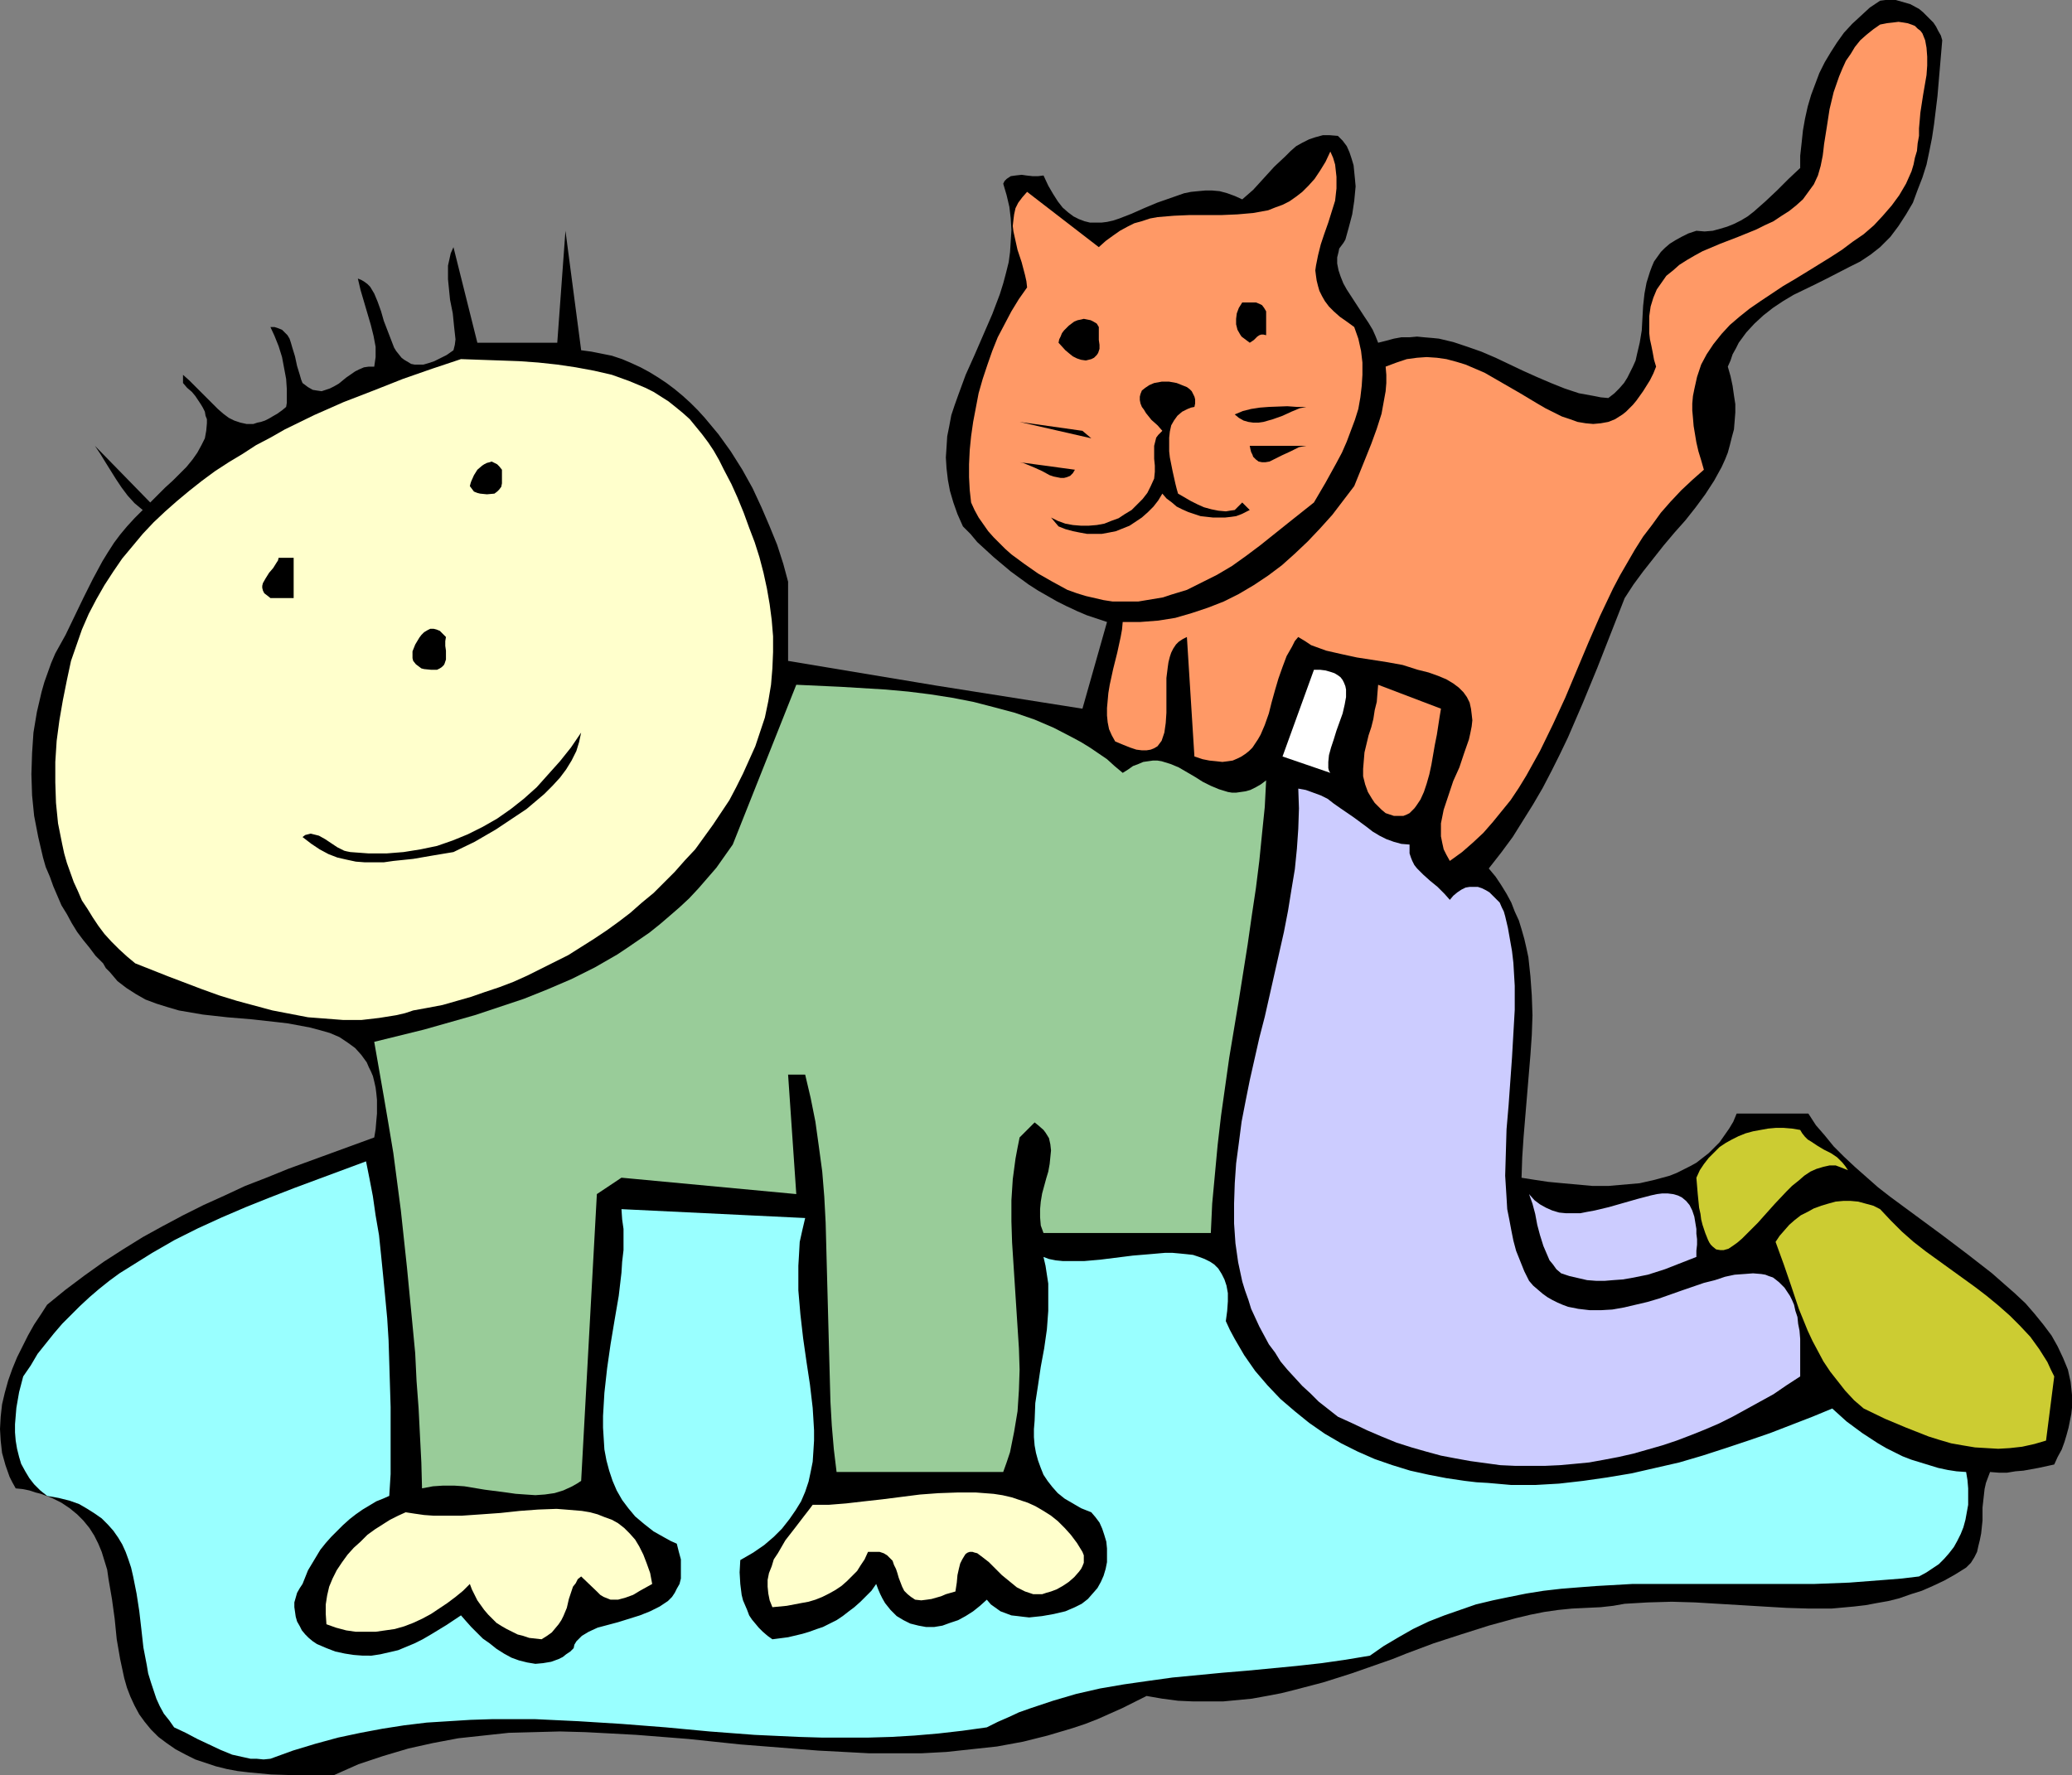 <?xml version="1.0" encoding="UTF-8" standalone="no"?>
<svg
   version="1.0"
   width="129.724mm"
   height="111.156mm"
   id="svg25"
   sodipodi:docname="Cat on Back 3.wmf"
   xmlns:inkscape="http://www.inkscape.org/namespaces/inkscape"
   xmlns:sodipodi="http://sodipodi.sourceforge.net/DTD/sodipodi-0.dtd"
   xmlns="http://www.w3.org/2000/svg"
   xmlns:svg="http://www.w3.org/2000/svg">
  <rect width="100%" height="100%" fill="#808080" stroke="none"/>
  <sodipodi:namedview
     id="namedview25"
     pagecolor="#ffffff"
     bordercolor="#000000"
     borderopacity="0.25"
     inkscape:showpageshadow="2"
     inkscape:pageopacity="0.0"
     inkscape:pagecheckerboard="0"
     inkscape:deskcolor="#d1d1d1"
     inkscape:document-units="mm" />
  <defs
     id="defs1">
    <pattern
       id="WMFhbasepattern"
       patternUnits="userSpaceOnUse"
       width="6"
       height="6"
       x="0"
       y="0" />
  </defs>
  <path
     style="fill:#000000;fill-opacity:1;fill-rule:evenodd;stroke:none"
     d="m 459.59,9.533 -1.131,13.25 -0.808,6.625 -0.485,3.232 -0.646,3.232 -0.646,3.07 -0.97,3.07 -1.131,2.908 -1.131,3.07 -1.616,2.747 -1.778,2.747 -1.939,2.585 -2.424,2.424 -2.262,1.777 -2.424,1.616 -2.586,1.293 -5.333,2.747 -2.586,1.293 -5.333,2.585 -2.424,1.454 -2.424,1.616 -2.262,1.777 -2.101,1.939 -1.939,2.101 -1.778,2.424 -0.646,1.293 -0.808,1.454 -0.485,1.454 -0.646,1.454 0.646,2.262 0.485,2.262 0.323,2.262 0.323,2.101 v 1.939 l -0.162,2.101 -0.162,1.939 -0.485,1.777 -0.485,1.939 -0.485,1.777 -0.646,1.616 -0.808,1.777 -1.778,3.232 -2.101,3.232 -2.262,3.07 -2.424,3.07 -2.586,2.909 -2.586,3.07 -2.424,3.07 -2.424,3.07 -2.262,3.07 -2.101,3.232 -3.232,8.241 -3.232,8.241 -3.394,8.241 -3.555,8.241 -1.939,4.04 -1.939,3.878 -2.101,4.04 -2.262,3.878 -2.424,3.878 -2.424,3.878 -2.747,3.716 -2.909,3.716 1.616,1.939 1.293,1.939 1.293,2.101 1.131,2.101 0.808,2.101 0.97,2.101 0.646,2.101 0.646,2.262 0.485,2.101 0.485,2.262 0.485,4.524 0.323,4.524 0.162,4.686 -0.162,4.686 -0.323,4.686 -0.808,9.695 -0.808,9.695 -0.323,4.847 -0.162,4.847 3.07,0.485 3.232,0.485 3.394,0.323 3.555,0.323 3.555,0.323 h 3.717 l 3.717,-0.323 3.717,-0.323 3.555,-0.808 1.778,-0.485 1.778,-0.485 1.616,-0.646 1.616,-0.808 1.616,-0.808 1.454,-0.808 1.454,-1.131 1.454,-1.131 1.293,-1.293 1.293,-1.293 1.131,-1.616 1.131,-1.616 0.97,-1.616 0.808,-1.939 h 16.968 l 1.778,2.747 2.101,2.424 2.101,2.585 2.424,2.424 2.586,2.424 2.747,2.424 2.747,2.424 2.909,2.262 6.141,4.524 3.07,2.262 3.07,2.262 5.979,4.524 2.909,2.262 2.909,2.262 2.747,2.424 2.586,2.262 2.586,2.424 2.101,2.424 2.101,2.585 1.939,2.585 1.454,2.585 1.293,2.747 1.131,2.747 0.646,2.908 0.162,1.454 0.162,1.616 v 1.454 1.616 l -0.162,1.454 -0.323,1.616 -0.323,1.616 -0.485,1.777 -0.485,1.616 -0.646,1.777 -0.97,1.777 -0.808,1.777 -3.717,0.808 -3.555,0.646 -1.939,0.162 -1.939,0.323 h -1.939 l -2.101,-0.162 -0.485,1.293 -0.485,1.293 -0.323,1.454 -0.162,1.454 -0.323,2.909 v 1.616 1.454 l -0.323,3.07 -0.323,1.616 -0.323,1.293 -0.323,1.454 -0.646,1.293 -0.808,1.293 -1.131,1.131 -2.586,1.616 -2.586,1.454 -2.747,1.293 -2.586,1.131 -2.586,0.808 -2.747,0.97 -2.586,0.646 -2.747,0.485 -2.586,0.485 -2.747,0.323 -5.333,0.485 h -5.333 l -5.333,-0.162 -5.494,-0.323 -5.333,-0.323 -10.827,-0.646 -5.494,-0.162 -5.656,0.162 -5.494,0.323 -2.747,0.485 -2.909,0.323 -3.394,0.162 -3.394,0.162 -3.232,0.323 -3.394,0.485 -3.232,0.646 -3.394,0.808 -6.464,1.777 -6.626,2.101 -6.464,2.101 -6.464,2.424 -3.232,1.293 -3.232,1.131 -6.464,2.262 -6.626,2.101 -6.787,1.777 -3.232,0.808 -3.394,0.646 -3.555,0.646 -3.394,0.323 -3.394,0.323 h -3.555 -3.555 l -3.555,-0.162 -3.717,-0.485 -3.717,-0.646 -2.909,1.454 -2.909,1.454 -2.909,1.293 -2.909,1.293 -2.909,1.131 -2.909,0.969 -5.979,1.777 -5.818,1.454 -6.141,1.131 -5.979,0.646 -5.979,0.646 -5.979,0.323 h -6.141 -6.141 l -5.979,-0.323 -6.141,-0.323 -6.141,-0.485 -12.282,-0.969 -12.282,-1.293 -12.282,-0.97 -5.979,-0.323 -6.141,-0.323 -5.979,-0.162 -6.141,0.162 -5.979,0.162 -5.979,0.646 -5.979,0.646 -5.979,1.131 -5.818,1.293 -5.979,1.777 -2.909,0.969 -2.909,0.97 -2.909,1.293 -2.909,1.293 h -4.686 -5.01 l -5.171,-0.162 -5.171,-0.485 -2.747,-0.323 -2.586,-0.485 -2.586,-0.646 -2.424,-0.808 -2.424,-0.808 -2.262,-1.131 -2.424,-1.293 -2.101,-1.454 -1.939,-1.454 -1.778,-1.777 -1.454,-1.777 -1.293,-1.777 -1.131,-2.101 -0.97,-2.101 -0.808,-2.101 -0.646,-2.262 -0.485,-2.262 -0.485,-2.262 -0.808,-4.686 -0.485,-4.847 -0.646,-4.686 -0.808,-4.686 -0.323,-2.262 -0.646,-2.101 -0.646,-2.101 -0.808,-1.939 -0.97,-1.939 -1.131,-1.777 -1.454,-1.777 -1.454,-1.454 -1.778,-1.454 -1.939,-1.293 -2.262,-1.131 L 9.696,353.543 8.403,353.22 6.949,352.736 5.333,352.412 3.717,352.251 2.909,350.797 2.262,349.504 1.293,346.757 0.485,343.849 0.162,340.94 0,338.193 l 0.162,-2.909 0.323,-2.908 0.646,-2.747 0.808,-2.908 0.97,-2.747 1.131,-2.747 1.293,-2.585 1.293,-2.585 1.454,-2.585 1.616,-2.424 1.454,-2.262 4.363,-3.555 4.525,-3.393 4.525,-3.232 4.525,-2.909 4.686,-2.908 4.686,-2.585 4.848,-2.585 4.848,-2.424 5.01,-2.262 4.848,-2.262 5.01,-1.939 5.171,-2.101 10.181,-3.716 10.181,-3.716 0.323,-1.939 0.162,-1.939 0.162,-1.777 v -1.616 -1.616 l -0.162,-1.616 -0.162,-1.293 -0.323,-1.454 -0.323,-1.293 -0.485,-1.131 -0.485,-0.97 -0.485,-1.131 -1.293,-1.777 -1.454,-1.616 -1.778,-1.293 -1.939,-1.293 -2.262,-0.97 -2.262,-0.646 -2.424,-0.646 -2.586,-0.485 -2.586,-0.485 -2.747,-0.323 -5.818,-0.646 -5.818,-0.485 -5.818,-0.646 -5.656,-0.97 -2.747,-0.808 -2.586,-0.808 -2.586,-0.97 -2.262,-1.293 -2.262,-1.454 -2.101,-1.616 -1.778,-2.101 -0.97,-0.97 -0.646,-1.131 -1.778,-1.777 -1.454,-1.939 -1.454,-1.777 -1.454,-1.939 -1.293,-2.101 -1.131,-2.101 -1.293,-2.101 -0.97,-2.262 -0.97,-2.262 -0.808,-2.262 -0.97,-2.262 -0.646,-2.262 -1.131,-4.847 -0.97,-5.009 -0.485,-4.847 -0.162,-5.009 0.162,-5.009 0.323,-4.847 0.808,-4.847 1.131,-4.847 0.646,-2.262 0.808,-2.262 0.808,-2.262 0.97,-2.262 2.424,-4.363 2.101,-4.363 2.101,-4.363 2.262,-4.524 2.262,-4.201 1.293,-2.101 1.454,-2.262 1.454,-1.939 1.616,-1.939 1.778,-1.939 1.939,-1.939 -0.97,-0.808 -0.97,-0.808 -1.616,-1.777 -1.454,-1.939 -1.293,-1.939 -2.424,-3.878 -1.293,-2.101 -1.293,-1.939 13.09,13.411 3.555,-3.555 1.778,-1.616 1.616,-1.616 1.616,-1.616 1.454,-1.777 1.131,-1.616 0.97,-1.777 0.808,-1.616 0.323,-1.777 0.162,-1.777 v -0.97 l -0.323,-0.808 -0.162,-0.969 -0.485,-0.969 -0.485,-0.808 -0.646,-0.969 -0.646,-0.969 -0.808,-0.969 -1.131,-0.969 -0.97,-1.131 v -1.939 l 1.454,1.293 1.454,1.454 1.293,1.293 1.454,1.454 2.586,2.585 1.293,1.131 1.293,0.969 1.293,0.646 1.454,0.485 1.454,0.323 h 1.616 l 0.97,-0.323 0.808,-0.162 0.97,-0.323 0.97,-0.485 0.808,-0.485 1.131,-0.646 1.131,-0.808 0.97,-0.808 0.162,-0.969 v -0.969 -2.262 l -0.162,-2.424 -0.485,-2.585 -0.485,-2.585 -0.808,-2.585 -0.97,-2.424 -0.97,-2.101 h 0.97 l 0.97,0.323 0.808,0.323 0.646,0.646 0.646,0.646 0.485,0.808 0.323,0.969 0.323,1.131 0.646,2.101 0.485,2.262 0.646,2.101 0.323,1.131 0.323,0.808 0.646,0.485 0.646,0.485 1.131,0.646 0.97,0.162 1.131,0.162 0.97,-0.323 0.97,-0.323 0.97,-0.485 1.131,-0.646 1.778,-1.454 2.101,-1.454 0.97,-0.485 1.131,-0.485 1.131,-0.162 H 88.557 l 0.162,-1.131 0.162,-1.131 V 83.377 82.084 L 88.395,79.499 87.749,76.913 l -1.616,-5.494 -0.808,-2.747 -0.646,-2.747 0.808,0.323 0.808,0.485 0.646,0.485 0.646,0.646 0.485,0.808 0.485,0.808 0.808,1.939 0.808,2.262 0.646,2.262 0.808,2.101 0.808,2.101 0.808,2.101 0.485,0.808 0.646,0.808 0.646,0.808 0.646,0.485 0.808,0.485 0.808,0.485 0.808,0.162 h 0.97 1.131 l 1.131,-0.323 1.454,-0.485 1.293,-0.646 1.616,-0.808 1.616,-1.131 0.323,-1.293 0.162,-1.293 -0.162,-1.454 -0.162,-1.454 -0.323,-3.232 -0.646,-3.232 -0.323,-3.232 -0.162,-1.616 v -1.616 -1.616 l 0.323,-1.454 0.323,-1.454 0.646,-1.454 5.656,22.622 h 18.907 l 1.939,-26.5 3.717,28.277 2.424,0.323 2.424,0.485 2.424,0.485 2.424,0.808 2.262,0.969 2.101,0.969 2.101,1.131 2.101,1.293 1.939,1.293 1.939,1.454 1.939,1.616 1.778,1.616 1.778,1.777 1.616,1.777 3.232,3.878 2.909,4.04 2.747,4.363 2.424,4.363 2.101,4.524 1.939,4.524 1.778,4.363 1.454,4.524 1.131,4.201 v 18.744 l 34.906,5.817 34.744,5.494 5.818,-20.521 -2.424,-0.808 -2.424,-0.808 -2.262,-0.97 -2.424,-1.131 -2.262,-1.131 -2.262,-1.293 -2.262,-1.293 -2.262,-1.454 -4.202,-3.07 -4.04,-3.393 -1.939,-1.777 -1.939,-1.777 -1.616,-1.939 -1.778,-1.777 -1.293,-2.908 -0.97,-2.747 -0.808,-2.747 -0.485,-2.585 -0.323,-2.747 -0.162,-2.585 0.162,-2.424 0.162,-2.585 0.485,-2.424 0.485,-2.585 0.808,-2.424 0.808,-2.262 1.778,-4.847 2.101,-4.686 2.101,-4.847 2.101,-4.847 1.778,-4.686 0.808,-2.585 0.646,-2.424 0.646,-2.585 0.323,-2.424 0.162,-2.585 0.162,-2.585 -0.162,-2.747 -0.323,-2.747 -0.646,-2.747 -0.808,-2.747 0.323,-0.646 0.485,-0.485 0.485,-0.323 0.485,-0.323 1.131,-0.162 1.454,-0.162 1.131,0.162 1.454,0.162 h 1.293 l 1.293,-0.162 1.131,2.424 1.131,1.939 1.131,1.777 1.131,1.454 1.293,1.131 1.293,0.969 1.293,0.646 1.293,0.485 1.293,0.323 h 1.293 1.454 l 1.293,-0.162 1.454,-0.323 1.454,-0.485 2.909,-1.131 2.909,-1.293 3.07,-1.293 3.232,-1.131 3.232,-1.131 1.616,-0.323 1.616,-0.162 1.778,-0.162 h 1.616 l 1.778,0.162 1.778,0.485 1.778,0.646 1.778,0.808 1.293,-1.131 1.293,-1.131 5.01,-5.494 2.586,-2.424 1.293,-1.293 1.293,-1.131 1.454,-0.808 1.616,-0.808 1.454,-0.485 1.778,-0.485 h 1.616 l 1.939,0.162 1.131,1.131 0.97,1.293 0.646,1.454 0.485,1.454 0.485,1.616 0.162,1.616 0.162,1.616 0.162,1.777 -0.323,3.393 -0.485,3.232 -0.808,3.07 -0.808,2.908 -0.485,0.808 -0.485,0.646 -0.485,0.646 -0.162,0.808 -0.323,1.293 v 1.454 l 0.323,1.616 0.485,1.454 0.646,1.616 0.808,1.454 2.101,3.232 2.101,3.232 0.97,1.454 0.97,1.616 0.646,1.454 0.646,1.616 1.939,-0.485 1.778,-0.485 1.778,-0.323 h 1.939 l 1.778,-0.162 1.616,0.162 1.939,0.162 1.616,0.162 3.394,0.808 3.394,1.131 3.232,1.131 3.394,1.454 6.464,3.07 3.232,1.454 3.394,1.454 3.232,1.293 3.394,1.131 3.555,0.646 1.616,0.323 1.778,0.162 1.454,-1.131 1.131,-1.131 1.131,-1.293 0.808,-1.293 0.646,-1.293 0.646,-1.293 0.646,-1.454 0.323,-1.454 0.646,-2.747 0.485,-2.908 0.162,-2.908 0.162,-2.908 0.323,-2.908 0.485,-2.585 0.808,-2.585 0.485,-1.293 0.485,-1.131 0.808,-1.131 0.808,-1.131 0.97,-0.969 1.131,-0.969 1.293,-0.808 1.454,-0.808 1.616,-0.808 1.939,-0.646 1.939,0.162 1.939,-0.162 1.778,-0.485 1.616,-0.485 1.616,-0.646 1.616,-0.808 1.616,-0.969 1.454,-1.131 2.747,-2.424 2.747,-2.585 2.747,-2.747 2.747,-2.585 V 36.841 l 0.323,-2.908 0.323,-3.07 0.485,-2.747 0.646,-2.908 0.808,-2.747 0.97,-2.585 0.97,-2.585 1.293,-2.585 1.454,-2.424 1.454,-2.262 1.616,-2.262 1.939,-2.101 2.101,-1.939 2.101,-1.939 2.424,-1.616 L 446.177,0 h 1.131 1.293 l 1.131,0.323 1.131,0.323 1.131,0.323 2.101,1.131 0.97,0.808 0.808,0.808 0.808,0.808 0.808,0.808 0.646,0.969 0.485,0.969 0.646,1.131 z"
     id="path1" />
  <path
     style="fill:#ff9966;fill-opacity:1;fill-rule:evenodd;stroke:none"
     d="m 454.095,30.378 v 1.777 l -0.323,1.777 -0.162,1.777 -0.485,1.616 -0.323,1.616 -0.485,1.616 -0.646,1.454 -0.646,1.454 -1.616,2.747 -1.778,2.424 -2.101,2.424 -2.101,2.262 -2.424,2.101 -2.586,1.777 -2.586,1.939 -2.747,1.777 -5.494,3.393 -2.909,1.777 -2.747,1.616 -5.333,3.555 -2.586,1.777 -2.424,1.939 -2.262,1.939 -1.939,2.101 -1.939,2.424 -1.616,2.424 -1.293,2.424 -0.485,1.454 -0.485,1.454 -0.323,1.454 -0.323,1.454 -0.323,1.616 -0.162,1.777 v 1.616 l 0.162,1.777 0.162,1.939 0.323,1.939 0.323,1.939 0.485,2.101 0.646,2.101 0.646,2.262 -2.747,2.424 -2.586,2.424 -2.586,2.747 -2.262,2.585 -2.101,2.908 -2.101,2.747 -1.939,3.07 -1.778,3.07 -1.778,3.07 -1.616,3.07 -3.07,6.463 -2.747,6.302 -5.494,13.088 -2.909,6.302 -3.07,6.302 -1.616,2.908 -1.616,2.908 -1.778,2.909 -1.939,2.908 -2.101,2.585 -2.101,2.585 -2.262,2.585 -2.424,2.262 -2.586,2.262 -2.909,2.101 -0.808,-1.454 -0.646,-1.293 -0.323,-1.454 -0.323,-1.616 v -1.454 -1.616 l 0.323,-1.616 0.323,-1.616 1.131,-3.393 1.131,-3.393 1.454,-3.232 1.131,-3.393 1.131,-3.232 0.323,-1.454 0.323,-1.616 0.162,-1.454 -0.162,-1.454 -0.162,-1.293 -0.323,-1.454 -0.646,-1.293 -0.808,-1.131 -1.131,-1.131 -1.293,-0.969 -1.616,-0.97 -1.939,-0.808 -2.262,-0.808 -1.293,-0.323 -1.293,-0.323 -3.555,-1.131 -3.555,-0.646 -7.272,-1.131 -3.717,-0.808 -3.555,-0.808 -1.778,-0.646 -1.778,-0.646 -1.454,-0.97 -1.616,-0.969 -0.808,0.969 -0.646,1.293 -1.293,2.262 -0.97,2.585 -0.97,2.747 -0.808,2.747 -0.808,2.908 -0.646,2.585 -0.97,2.747 -0.97,2.262 -0.646,1.131 -0.646,0.969 -0.646,0.97 -0.808,0.808 -0.808,0.646 -0.97,0.646 -0.97,0.485 -1.131,0.485 -1.131,0.162 -1.293,0.162 -1.454,-0.162 -1.616,-0.162 -1.616,-0.323 -1.939,-0.646 -1.778,-28.277 -0.97,0.485 -0.97,0.646 -0.646,0.646 -0.646,0.97 -0.485,0.969 -0.323,0.97 -0.323,1.293 -0.162,1.131 -0.323,2.585 v 2.747 5.494 l -0.162,2.424 -0.162,1.131 -0.162,1.131 -0.323,0.97 -0.323,0.969 -0.485,0.646 -0.485,0.646 -0.808,0.485 -0.808,0.323 -0.97,0.162 h -1.131 l -1.293,-0.162 -1.454,-0.485 -1.616,-0.646 -1.939,-0.808 -0.808,-1.454 -0.646,-1.454 -0.323,-1.616 -0.162,-1.616 v -1.777 l 0.162,-1.777 0.162,-1.777 0.323,-1.939 0.808,-3.716 0.97,-3.878 0.808,-3.716 0.323,-1.777 0.162,-1.777 h 2.101 2.101 l 4.202,-0.323 4.04,-0.646 3.878,-1.131 3.878,-1.293 3.717,-1.454 3.555,-1.777 3.555,-2.101 3.394,-2.262 3.232,-2.424 3.07,-2.747 3.07,-2.909 2.909,-3.07 2.909,-3.232 2.586,-3.393 2.586,-3.393 2.747,-6.786 1.293,-3.232 1.293,-3.555 1.131,-3.555 0.646,-3.555 0.323,-1.777 0.162,-1.939 v -1.939 l -0.162,-1.939 2.586,-0.969 2.424,-0.808 2.424,-0.323 2.262,-0.162 2.424,0.162 2.262,0.323 2.424,0.646 2.101,0.646 2.262,0.969 2.262,0.969 4.202,2.424 4.202,2.424 4.04,2.424 1.939,1.131 1.939,0.969 1.939,0.969 1.939,0.646 1.778,0.646 1.939,0.323 1.778,0.162 1.778,-0.162 1.778,-0.323 1.616,-0.646 1.778,-1.131 0.808,-0.646 0.808,-0.808 0.808,-0.808 0.808,-0.969 0.808,-1.131 0.808,-1.131 0.808,-1.293 0.808,-1.293 0.808,-1.616 0.646,-1.616 -0.485,-1.616 -0.323,-1.777 -0.323,-1.616 -0.323,-1.454 -0.162,-1.454 v -1.454 -1.293 -1.293 l 0.323,-2.262 0.646,-2.101 0.808,-1.939 1.131,-1.616 1.131,-1.616 1.616,-1.293 1.454,-1.293 1.778,-1.131 1.939,-1.131 1.778,-0.969 4.202,-1.777 4.202,-1.616 4.363,-1.777 1.939,-0.969 2.101,-0.969 1.939,-1.293 1.778,-1.131 1.616,-1.293 1.616,-1.454 1.293,-1.777 1.293,-1.777 0.97,-2.101 0.646,-2.262 0.485,-2.424 0.162,-1.293 0.162,-1.454 0.646,-4.04 0.646,-4.201 0.97,-4.04 1.293,-3.716 0.808,-1.939 0.808,-1.777 1.131,-1.616 0.97,-1.616 1.293,-1.616 1.454,-1.293 1.616,-1.293 1.616,-1.131 1.616,-0.323 1.454,-0.162 1.293,-0.162 1.131,0.162 0.97,0.162 0.97,0.323 0.808,0.323 0.646,0.646 0.646,0.485 0.485,0.646 0.323,0.808 0.323,0.808 0.323,1.777 0.162,2.101 v 2.101 l -0.162,2.262 -0.808,4.686 -0.323,2.101 -0.323,2.101 -0.162,1.939 z"
     id="path2" />
  <path
     style="fill:#ff9966;fill-opacity:1;fill-rule:evenodd;stroke:none"
     d="m 314.796,35.871 0.646,1.454 0.485,1.616 0.162,1.454 0.162,1.454 v 1.293 1.454 l -0.323,2.908 -0.808,2.585 -0.808,2.585 -0.97,2.747 -0.808,2.424 -0.646,2.585 -0.485,2.424 -0.162,1.131 0.162,1.293 0.162,1.131 0.323,1.293 0.323,1.131 0.646,1.293 0.646,1.131 0.97,1.293 1.131,1.131 1.454,1.293 1.616,1.131 1.778,1.293 0.97,2.747 0.646,2.908 0.323,2.747 v 2.908 l -0.162,2.585 -0.323,2.747 -0.485,2.747 -0.808,2.585 -0.97,2.585 -0.97,2.585 -1.131,2.585 -1.293,2.424 -2.586,4.686 -2.747,4.686 -6.302,5.009 -6.464,5.171 -3.232,2.424 -3.394,2.424 -3.555,2.101 -3.555,1.777 -3.555,1.777 -3.717,1.131 -1.939,0.646 -1.939,0.323 -1.939,0.323 -1.939,0.323 h -1.939 -2.101 -2.101 l -2.101,-0.323 -2.101,-0.485 -2.101,-0.485 -2.101,-0.646 -2.262,-0.808 -3.555,-1.939 -3.394,-1.939 -3.232,-2.262 -3.07,-2.262 -1.454,-1.293 -1.454,-1.454 -1.293,-1.293 -1.293,-1.454 -1.131,-1.616 -1.131,-1.616 -0.97,-1.777 -0.808,-1.777 -0.323,-2.909 -0.162,-3.07 v -3.07 l 0.162,-3.393 0.323,-3.232 0.485,-3.393 0.646,-3.393 0.646,-3.393 0.97,-3.393 1.131,-3.393 1.131,-3.232 1.293,-3.232 1.616,-3.07 1.616,-3.07 1.778,-2.908 1.939,-2.747 -0.162,-1.454 -0.323,-1.454 -0.808,-3.07 -0.97,-2.908 -0.646,-2.908 -0.323,-1.454 -0.162,-1.293 0.162,-1.454 0.162,-1.293 0.323,-1.454 0.646,-1.293 0.97,-1.293 1.131,-1.293 16.968,13.088 1.616,-1.454 1.778,-1.293 1.616,-1.131 1.778,-0.969 1.616,-0.808 1.778,-0.485 1.939,-0.646 1.778,-0.323 3.878,-0.323 3.717,-0.162 h 7.595 l 3.717,-0.162 3.717,-0.323 1.778,-0.323 1.778,-0.323 1.616,-0.646 1.778,-0.646 1.616,-0.808 1.616,-1.131 1.454,-1.131 1.454,-1.454 1.454,-1.616 1.293,-1.939 1.293,-2.101 z"
     id="path3" />
  <path
     style="fill:#000000;fill-opacity:1;fill-rule:evenodd;stroke:none"
     d="m 299.606,73.682 v 5.655 l -0.646,-0.162 h -0.485 l -0.485,0.162 -0.485,0.323 -0.323,0.323 -0.485,0.485 -0.97,0.646 -0.646,-0.485 -0.646,-0.485 -0.646,-0.485 -0.323,-0.485 -0.646,-1.131 -0.323,-1.293 v -1.293 l 0.162,-1.293 0.485,-1.293 0.808,-1.293 h 0.808 0.808 0.808 0.808 l 0.808,0.323 0.646,0.323 0.485,0.646 z"
     id="path4" />
  <path
     style="fill:#000000;fill-opacity:1;fill-rule:evenodd;stroke:none"
     d="m 260.014,77.398 v 0.969 0.969 1.131 l 0.162,1.131 v 0.969 l -0.323,0.969 -0.323,0.485 -0.323,0.323 -0.323,0.323 -0.646,0.323 -0.646,0.162 -0.646,0.162 -1.131,-0.162 -0.97,-0.323 -0.97,-0.485 -0.808,-0.646 -0.97,-0.808 -1.616,-1.777 0.162,-0.808 0.323,-0.646 0.323,-0.808 0.485,-0.646 1.131,-1.131 0.646,-0.485 0.646,-0.485 0.808,-0.323 0.808,-0.162 0.646,-0.162 0.808,0.162 0.808,0.162 0.646,0.323 0.808,0.485 z"
     id="path5" />
  <path
     style="fill:#ffffcc;fill-opacity:1;fill-rule:evenodd;stroke:none"
     d="m 171.296,111.169 1.778,3.393 1.454,3.232 1.454,3.555 1.293,3.555 1.293,3.393 1.131,3.555 0.97,3.716 0.808,3.716 0.646,3.716 0.485,3.716 0.323,3.878 v 3.716 l -0.162,3.878 -0.323,3.878 -0.646,3.878 -0.808,3.878 -1.131,3.393 -1.131,3.393 -1.454,3.232 -1.454,3.232 -1.616,3.232 -1.616,3.07 -1.939,2.908 -1.939,2.908 -2.101,2.909 -2.101,2.908 -2.424,2.585 -2.424,2.747 -2.424,2.424 -2.586,2.585 -2.747,2.262 -2.747,2.424 -2.747,2.101 -2.909,2.101 -2.909,1.939 -3.07,1.939 -3.07,1.939 -3.232,1.616 -3.232,1.616 -3.232,1.616 -3.232,1.454 -3.394,1.293 -3.394,1.131 -3.232,1.131 -3.394,0.969 -3.394,0.97 -3.394,0.646 -3.555,0.646 -1.939,0.646 -2.101,0.485 -4.04,0.646 -4.202,0.485 h -4.202 l -4.202,-0.323 -4.202,-0.323 -4.202,-0.808 -4.202,-0.808 -4.202,-1.131 -4.202,-1.131 -4.202,-1.293 -4.04,-1.454 -8.08,-3.07 -7.757,-3.07 -1.939,-1.616 -1.939,-1.777 -1.778,-1.777 -1.616,-1.777 -1.454,-1.939 -1.293,-1.939 -1.293,-2.101 -1.293,-1.939 -0.97,-2.262 -0.97,-2.101 -0.808,-2.262 -0.808,-2.262 -0.646,-2.262 -0.485,-2.262 -0.485,-2.424 -0.485,-2.424 -0.485,-4.847 -0.162,-4.847 v -4.847 l 0.323,-5.009 0.646,-4.847 0.808,-4.686 0.97,-4.847 0.97,-4.524 1.293,-3.716 1.293,-3.716 1.616,-3.716 1.778,-3.393 1.939,-3.393 2.101,-3.232 2.101,-3.07 2.424,-2.908 2.424,-2.909 2.586,-2.747 2.747,-2.585 2.747,-2.424 2.909,-2.424 3.07,-2.424 3.07,-2.262 3.232,-2.101 3.232,-1.939 3.232,-2.101 3.394,-1.777 3.394,-1.939 6.949,-3.393 6.949,-3.07 7.11,-2.747 6.949,-2.747 6.949,-2.424 6.787,-2.262 4.525,0.162 4.686,0.162 4.525,0.162 4.525,0.323 4.525,0.485 4.363,0.646 4.363,0.808 4.202,0.969 4.04,1.454 1.939,0.808 1.939,0.808 1.939,0.969 1.778,1.131 1.778,1.131 1.616,1.293 1.778,1.454 1.616,1.454 1.454,1.777 1.454,1.777 1.454,1.939 1.293,1.939 1.293,2.262 z"
     id="path6" />
  <path
     style="fill:#000000;fill-opacity:1;fill-rule:evenodd;stroke:none"
     d="m 282.638,96.303 -0.808,0.162 -0.808,0.323 -0.646,0.323 -0.646,0.323 -1.131,0.969 -0.808,1.131 -0.646,1.131 -0.323,1.454 -0.162,1.454 v 1.616 1.616 l 0.162,1.454 0.646,3.232 0.646,2.908 0.323,1.293 0.323,1.131 3.07,1.777 1.616,0.808 1.454,0.646 1.778,0.485 1.616,0.323 1.778,0.162 0.97,-0.162 1.131,-0.162 1.778,-1.777 1.778,1.777 -0.97,0.485 -0.97,0.485 -1.293,0.485 -1.131,0.162 -1.454,0.162 h -1.293 -1.616 l -1.454,-0.162 -1.454,-0.162 -1.454,-0.485 -1.454,-0.485 -1.454,-0.646 -1.293,-0.646 -1.131,-0.969 -1.293,-0.97 -0.97,-1.131 -0.97,1.616 -1.131,1.454 -1.293,1.293 -1.454,1.293 -1.454,0.97 -1.454,0.97 -1.616,0.646 -1.616,0.646 -1.616,0.323 -1.778,0.323 h -1.778 -1.616 l -1.778,-0.323 -1.616,-0.323 -1.778,-0.485 -1.616,-0.646 -1.778,-2.101 1.616,0.808 1.778,0.646 1.778,0.323 1.939,0.162 h 1.778 l 1.939,-0.162 1.778,-0.323 1.616,-0.646 1.778,-0.646 1.454,-0.969 1.616,-0.97 1.293,-1.293 1.293,-1.293 1.131,-1.454 0.808,-1.616 0.808,-1.777 0.162,-1.616 v -1.454 l -0.162,-1.616 v -1.454 -1.616 l 0.323,-1.293 0.162,-0.646 0.485,-0.646 0.485,-0.485 0.485,-0.485 -1.131,-1.293 -1.454,-1.293 -1.293,-1.616 -0.485,-0.808 -0.485,-0.646 -0.323,-0.808 -0.162,-0.808 v -0.808 l 0.162,-0.646 0.323,-0.808 0.808,-0.646 0.97,-0.646 1.131,-0.485 1.778,-0.323 h 1.778 l 1.778,0.323 1.616,0.646 0.808,0.323 0.646,0.485 0.485,0.485 0.323,0.646 0.323,0.646 0.162,0.646 v 0.969 z"
     id="path7" />
  <path
     style="fill:#000000;fill-opacity:1;fill-rule:evenodd;stroke:none"
     d="m 309.14,96.303 -0.808,0.162 -0.808,0.162 -1.939,0.808 -2.101,0.969 -2.262,0.808 -2.262,0.646 -1.131,0.162 h -1.293 l -1.131,-0.162 -1.131,-0.323 -1.131,-0.646 -0.97,-0.808 1.939,-0.808 1.939,-0.485 2.101,-0.323 2.101,-0.162 4.363,-0.162 2.262,0.162 z"
     id="path8" />
  <path
     style="fill:#000000;fill-opacity:1;fill-rule:evenodd;stroke:none"
     d="m 258.237,103.736 -16.968,-3.878 14.867,2.101 z"
     id="path9" />
  <path
     style="fill:#000000;fill-opacity:1;fill-rule:evenodd;stroke:none"
     d="m 309.14,105.514 -0.97,0.162 -0.808,0.162 -0.97,0.485 -0.97,0.485 -2.101,0.969 -0.97,0.485 -0.97,0.485 -0.97,0.485 -0.97,0.162 h -0.808 l -0.808,-0.162 -0.646,-0.485 -0.646,-0.646 -0.162,-0.485 -0.323,-0.646 -0.162,-0.646 -0.162,-0.808 z"
     id="path10" />
  <path
     style="fill:#000000;fill-opacity:1;fill-rule:evenodd;stroke:none"
     d="m 118.776,111.169 v 0.808 0.97 1.454 l -0.162,0.808 -0.485,0.646 -0.485,0.485 -0.646,0.485 -1.778,0.162 -1.616,-0.162 -0.646,-0.162 -0.808,-0.323 -0.485,-0.646 -0.485,-0.646 0.162,-0.646 0.162,-0.485 0.646,-1.454 0.808,-1.293 1.131,-0.97 0.485,-0.323 0.646,-0.323 0.646,-0.162 0.485,-0.162 0.646,0.323 0.646,0.323 0.485,0.485 z"
     id="path11" />
  <path
     style="fill:#000000;fill-opacity:1;fill-rule:evenodd;stroke:none"
     d="m 254.358,111.169 -0.485,0.808 -0.646,0.646 -0.808,0.323 -0.646,0.162 h -0.808 l -0.808,-0.162 -0.808,-0.162 -0.97,-0.323 -1.778,-0.97 -1.778,-0.808 -1.939,-0.808 -0.808,-0.323 -0.808,-0.162 z"
     id="path12" />
  <path
     style="fill:#000000;fill-opacity:1;fill-rule:evenodd;stroke:none"
     d="m 69.488,141.547 h -5.494 l -0.808,-0.646 -0.646,-0.485 -0.323,-0.646 -0.162,-0.646 v -0.485 l 0.162,-0.646 0.646,-1.131 0.808,-1.293 0.97,-1.131 0.808,-1.293 0.323,-0.485 0.162,-0.646 h 3.555 z"
     id="path13" />
  <path
     style="fill:#000000;fill-opacity:1;fill-rule:evenodd;stroke:none"
     d="m 105.525,150.757 -0.162,0.969 v 1.131 l 0.162,1.131 v 1.131 0.969 l -0.323,0.97 -0.162,0.323 -0.485,0.485 -0.485,0.323 -0.646,0.323 h -1.454 l -1.616,-0.162 -0.646,-0.162 -0.646,-0.485 -0.646,-0.485 -0.646,-0.808 -0.162,-0.646 v -0.808 -0.808 l 0.323,-0.808 0.323,-0.808 0.485,-0.808 0.485,-0.808 0.485,-0.646 0.646,-0.646 0.808,-0.485 0.646,-0.323 h 0.808 l 0.646,0.162 0.808,0.323 0.646,0.646 z"
     id="path14" />
  <path
     style="fill:#ffffff;fill-opacity:1;fill-rule:evenodd;stroke:none"
     d="m 314.796,182.912 -11.312,-3.878 7.434,-20.521 h 1.454 l 1.293,0.162 1.131,0.323 0.97,0.323 0.808,0.485 0.646,0.485 0.485,0.646 0.323,0.646 0.323,0.808 0.162,0.808 v 0.808 0.969 l -0.323,1.777 -0.485,2.101 -1.454,4.04 -0.646,2.101 -0.646,1.939 -0.485,1.777 -0.162,1.616 v 0.808 0.646 l 0.162,0.646 z"
     id="path15" />
  <path
     style="fill:#99cc99;fill-opacity:1;fill-rule:evenodd;stroke:none"
     d="m 265.67,182.912 1.293,-0.808 1.131,-0.808 1.293,-0.485 1.131,-0.485 1.131,-0.162 1.131,-0.162 h 1.131 l 0.97,0.162 2.101,0.646 1.939,0.808 1.939,1.131 1.939,1.131 1.778,1.131 1.939,0.97 1.939,0.808 2.101,0.646 0.97,0.162 h 0.97 l 1.131,-0.162 1.131,-0.162 1.131,-0.323 1.293,-0.646 1.131,-0.646 1.293,-0.97 -0.323,6.302 -0.646,6.302 -0.646,6.463 -0.808,6.463 -0.97,6.463 -0.97,6.786 -2.101,13.25 -2.262,13.573 -1.939,13.735 -0.808,6.948 -0.646,6.948 -0.646,6.948 -0.323,6.948 h -39.592 l -0.646,-1.777 -0.162,-1.939 v -1.939 l 0.162,-1.777 0.323,-1.939 0.97,-3.555 0.485,-1.616 0.323,-1.777 0.162,-1.616 0.162,-1.616 -0.162,-1.454 -0.323,-1.454 -0.808,-1.293 -0.485,-0.646 -1.293,-1.131 -0.808,-0.646 -3.555,3.555 -0.485,2.424 -0.485,2.585 -0.646,4.847 -0.323,5.009 v 5.009 l 0.162,5.009 0.323,5.009 0.646,10.018 0.323,5.009 0.323,5.009 0.162,5.009 -0.162,4.847 -0.323,5.009 -0.808,4.847 -0.485,2.424 -0.485,2.424 -0.808,2.424 -0.808,2.262 h -39.43 l -0.646,-5.332 -0.485,-5.655 -0.323,-5.655 -0.162,-5.979 -0.323,-11.957 -0.323,-12.119 -0.323,-12.28 -0.323,-6.14 -0.485,-5.979 -0.808,-5.979 -0.808,-5.817 -1.131,-5.655 -1.293,-5.494 h -4.04 l 1.939,28.277 -41.37,-3.878 -5.818,3.878 -3.717,67.865 -0.97,0.646 -1.131,0.646 -2.101,0.97 -2.101,0.646 -2.262,0.323 -2.262,0.162 -2.424,-0.162 -2.262,-0.162 -2.262,-0.323 -5.01,-0.646 -4.848,-0.808 -2.424,-0.162 h -2.586 l -2.424,0.162 -2.586,0.485 -0.162,-6.14 -0.323,-6.302 -0.323,-6.463 -0.485,-6.463 -0.323,-6.625 -0.646,-6.786 -1.293,-13.411 -1.454,-13.573 -1.778,-13.573 -1.131,-6.786 -1.131,-6.625 -1.131,-6.463 -1.131,-6.463 11.797,-2.908 11.958,-3.393 5.818,-1.939 5.818,-1.939 5.656,-2.262 5.656,-2.424 5.494,-2.747 5.333,-3.07 2.424,-1.616 2.586,-1.777 2.586,-1.777 2.424,-1.939 2.262,-1.939 2.424,-2.101 2.262,-2.101 2.262,-2.424 2.101,-2.424 2.101,-2.424 1.939,-2.747 1.939,-2.747 15.029,-37.81 10.504,0.485 5.333,0.323 5.333,0.323 5.333,0.485 5.171,0.646 5.171,0.808 5.01,0.97 5.01,1.293 4.848,1.293 4.686,1.616 4.525,1.939 4.363,2.262 2.101,1.131 2.101,1.293 4.04,2.747 1.778,1.616 z"
     id="path16" />
  <path
     style="fill:#ff9966;fill-opacity:1;fill-rule:evenodd;stroke:none"
     d="m 340.976,167.723 -0.323,1.939 -0.323,2.101 -0.323,2.101 -0.485,2.424 -0.808,4.686 -0.485,2.262 -0.646,2.262 -0.646,1.939 -0.808,1.777 -0.97,1.454 -0.485,0.646 -0.646,0.646 -0.485,0.485 -0.646,0.323 -0.808,0.323 h -0.646 -0.808 -0.808 l -0.97,-0.323 -0.97,-0.323 -0.97,-0.808 -0.808,-0.808 -0.808,-0.808 -0.646,-0.97 -0.485,-0.808 -0.485,-0.808 -0.646,-1.777 -0.485,-1.939 v -1.777 l 0.162,-1.939 0.162,-1.939 0.97,-4.04 0.646,-1.939 0.485,-1.939 0.323,-2.101 0.485,-1.939 0.162,-2.101 0.162,-1.939 z"
     id="path17" />
  <path
     style="fill:#000000;fill-opacity:1;fill-rule:evenodd;stroke:none"
     d="m 107.302,201.656 -4.848,0.808 -4.686,0.808 -4.686,0.485 -2.262,0.323 H 88.557 86.294 l -2.101,-0.162 -2.262,-0.485 -2.101,-0.485 -2.101,-0.808 -2.101,-1.131 -1.939,-1.293 -2.101,-1.616 0.646,-0.485 0.646,-0.162 0.646,-0.162 0.646,0.162 0.646,0.162 0.646,0.162 1.454,0.808 1.454,0.969 1.454,0.97 1.616,0.808 0.646,0.162 0.808,0.162 4.363,0.323 h 4.202 l 4.04,-0.323 4.04,-0.646 3.878,-0.808 3.717,-1.293 3.555,-1.454 3.555,-1.777 3.394,-1.939 3.232,-2.262 3.07,-2.424 3.07,-2.747 2.747,-3.07 2.747,-3.07 2.586,-3.232 2.424,-3.555 -0.485,2.262 -0.646,2.101 -1.131,2.262 -1.293,2.101 -1.454,1.939 -1.778,1.939 -1.939,1.939 -2.101,1.777 -2.101,1.777 -2.424,1.616 -4.848,3.232 -5.01,2.908 z"
     id="path18" />
  <path
     style="fill:#ccccff;fill-opacity:1;fill-rule:evenodd;stroke:none"
     d="m 333.542,199.878 v 1.131 0.97 l 0.323,0.97 0.323,0.808 0.485,0.97 0.646,0.808 1.454,1.454 1.616,1.454 1.778,1.454 1.616,1.616 1.293,1.454 0.808,-0.97 0.97,-0.808 0.97,-0.646 0.97,-0.485 0.97,-0.162 h 0.97 0.97 l 0.97,0.323 0.97,0.485 0.808,0.485 0.808,0.808 0.808,0.808 0.808,0.808 0.485,1.131 0.485,0.97 0.323,1.131 0.646,2.747 0.485,2.747 0.485,2.747 0.323,2.747 0.323,5.494 v 5.655 l -0.323,5.655 -0.323,5.655 -0.808,11.311 -0.485,5.655 -0.162,5.494 -0.162,5.494 0.323,5.171 0.162,2.747 0.485,2.424 0.485,2.585 0.485,2.424 0.646,2.424 0.97,2.424 0.97,2.424 1.131,2.262 0.97,1.131 1.131,0.97 1.131,0.969 1.131,0.808 1.131,0.646 1.293,0.646 1.131,0.485 1.293,0.485 2.424,0.485 2.747,0.323 h 2.586 l 2.747,-0.162 2.747,-0.485 2.747,-0.646 2.747,-0.646 2.747,-0.808 5.494,-1.939 5.171,-1.777 2.586,-0.646 2.424,-0.808 2.262,-0.485 2.262,-0.162 2.101,-0.162 1.939,0.162 0.97,0.162 0.808,0.323 0.97,0.323 0.646,0.485 0.808,0.646 0.646,0.646 0.646,0.646 0.646,0.97 0.646,0.969 0.485,0.97 0.485,1.131 0.323,1.454 0.485,1.454 0.162,1.616 0.323,1.616 0.162,1.939 v 1.939 4.524 2.424 l -3.232,2.101 -3.07,2.101 -3.232,1.777 -3.232,1.777 -3.232,1.777 -3.232,1.616 -3.394,1.454 -3.232,1.293 -3.394,1.293 -3.394,1.131 -3.394,0.97 -3.394,0.969 -3.555,0.808 -3.394,0.646 -3.555,0.646 -3.394,0.323 -3.555,0.323 -3.555,0.162 h -3.394 -3.555 l -3.555,-0.162 -3.555,-0.485 -3.555,-0.485 -3.555,-0.646 -3.394,-0.646 -3.555,-0.97 -3.394,-0.969 -3.555,-1.131 -3.555,-1.454 -3.394,-1.454 -3.394,-1.616 -3.555,-1.616 -2.262,-1.777 -2.262,-1.777 -1.939,-1.939 -1.939,-1.777 -1.778,-1.939 -1.778,-1.939 -1.616,-1.939 -1.293,-2.101 -1.454,-1.939 -1.131,-2.101 -1.131,-2.101 -0.97,-2.101 -0.97,-2.101 -0.646,-2.101 -0.808,-2.262 -0.646,-2.101 -0.97,-4.524 -0.646,-4.524 -0.323,-4.686 v -4.686 l 0.162,-4.847 0.323,-4.686 0.646,-4.847 0.646,-5.009 0.97,-5.009 0.97,-4.847 2.262,-10.018 1.293,-5.009 1.131,-5.009 2.262,-10.018 1.131,-5.009 0.97,-5.009 0.808,-5.009 0.808,-4.847 0.485,-4.847 0.323,-4.686 0.162,-4.847 -0.162,-4.686 1.778,0.323 1.778,0.646 1.778,0.646 1.616,0.808 1.454,1.131 1.616,1.131 3.07,2.101 3.07,2.262 1.454,1.131 1.616,0.97 1.616,0.808 1.778,0.646 1.778,0.485 z"
     id="path19" />
  <path
     style="fill:#cccc32;fill-opacity:1;fill-rule:evenodd;stroke:none"
     d="m 437.289,276.953 -1.616,-0.646 -1.293,-0.485 h -1.454 l -1.454,0.323 -1.616,0.485 -1.454,0.646 -1.454,0.97 -1.293,1.131 -1.616,1.293 -1.293,1.293 -2.747,2.909 -2.747,3.07 -1.293,1.454 -1.293,1.293 -1.293,1.293 -1.131,1.131 -1.131,0.969 -1.131,0.808 -0.97,0.646 -1.131,0.323 h -0.808 l -0.97,-0.162 -0.808,-0.646 -0.485,-0.485 -0.323,-0.485 -0.323,-0.646 -0.323,-0.808 -0.323,-0.808 -0.323,-0.969 -0.323,-0.97 -0.323,-1.293 -0.162,-1.293 -0.323,-1.454 -0.162,-1.616 -0.162,-1.616 -0.162,-1.939 -0.162,-1.939 0.808,-1.777 0.97,-1.454 1.131,-1.454 1.293,-1.293 1.293,-1.293 1.454,-0.969 1.454,-0.808 1.616,-0.808 1.616,-0.646 1.778,-0.485 1.778,-0.323 1.778,-0.323 1.778,-0.162 h 1.939 l 1.939,0.162 1.939,0.323 0.485,0.808 0.646,0.808 0.646,0.646 0.808,0.485 1.454,0.97 1.616,0.969 1.616,0.808 1.454,0.97 0.646,0.646 0.646,0.646 0.646,0.808 z"
     id="path20" />
  <path
     style="fill:#99ffff;fill-opacity:1;fill-rule:evenodd;stroke:none"
     d="m 92.112,354.028 -1.454,0.646 -1.616,0.646 -1.616,0.97 -1.616,0.969 -1.616,1.131 -1.454,1.131 -1.616,1.454 -1.293,1.293 -1.454,1.454 -1.293,1.454 -1.293,1.616 -0.97,1.616 -0.97,1.616 -0.97,1.616 -0.646,1.616 -0.646,1.616 -0.646,0.97 -0.646,1.131 -0.323,1.131 -0.323,1.131 v 1.131 l 0.162,1.131 0.162,1.131 0.323,1.131 0.646,1.131 0.485,0.969 0.808,0.97 0.808,0.808 0.97,0.808 0.97,0.646 1.131,0.485 1.131,0.485 2.101,0.808 2.262,0.485 2.101,0.323 2.101,0.162 H 87.91 l 2.101,-0.323 2.101,-0.485 2.101,-0.485 1.939,-0.808 1.939,-0.808 1.939,-0.97 1.939,-1.131 3.717,-2.262 3.394,-2.262 1.131,1.293 1.293,1.454 1.293,1.293 1.454,1.454 1.616,1.131 1.616,1.293 1.778,1.131 1.778,0.97 1.778,0.646 1.939,0.485 1.939,0.323 1.778,-0.162 1.939,-0.323 1.778,-0.646 0.97,-0.485 0.808,-0.646 0.97,-0.646 0.808,-0.808 0.162,-0.808 0.485,-0.808 0.646,-0.646 0.646,-0.646 0.808,-0.485 0.808,-0.485 2.101,-0.97 2.424,-0.646 2.424,-0.646 5.171,-1.616 2.424,-0.97 2.262,-1.131 0.97,-0.646 0.97,-0.646 0.97,-0.97 0.646,-0.97 0.485,-0.969 0.646,-1.131 0.323,-1.293 v -1.293 -1.616 -1.616 l -0.485,-1.777 -0.485,-1.939 -1.454,-0.646 -1.454,-0.808 -2.586,-1.454 -2.262,-1.777 -2.101,-1.777 -1.616,-1.939 -1.454,-1.939 -1.293,-2.262 -0.97,-2.262 -0.808,-2.424 -0.646,-2.424 -0.485,-2.585 -0.162,-2.585 -0.162,-2.585 v -2.747 l 0.162,-2.747 0.162,-2.747 0.646,-5.817 0.808,-5.655 0.97,-5.817 0.97,-5.655 0.646,-5.494 0.162,-2.585 0.323,-2.747 v -2.424 -2.585 l -0.323,-2.262 -0.162,-2.424 43.47,2.101 -0.646,2.747 -0.646,2.908 -0.162,2.908 -0.162,2.747 v 2.909 2.908 l 0.485,5.655 0.646,5.655 0.808,5.655 0.808,5.332 0.646,5.494 0.162,2.585 0.162,2.747 v 2.424 l -0.162,2.585 -0.162,2.424 -0.485,2.424 -0.485,2.262 -0.808,2.424 -0.97,2.262 -1.293,2.101 -1.454,2.101 -1.778,2.262 -1.939,1.939 -2.262,1.939 -2.586,1.777 -3.07,1.777 -0.162,2.908 0.162,2.747 0.323,2.585 0.323,1.293 0.485,1.131 0.485,1.131 0.485,1.293 0.646,0.97 0.808,0.969 0.808,0.97 0.97,0.97 1.131,0.97 1.131,0.808 3.717,-0.485 3.394,-0.808 1.616,-0.485 1.778,-0.646 1.454,-0.485 1.616,-0.808 1.616,-0.808 1.454,-0.97 1.454,-1.131 1.293,-0.97 1.454,-1.293 1.293,-1.293 1.293,-1.293 1.131,-1.616 0.485,1.293 0.485,1.131 0.485,0.97 0.646,1.131 0.646,0.808 0.646,0.808 1.454,1.454 1.616,0.97 1.616,0.808 1.939,0.485 1.778,0.323 h 1.939 l 1.939,-0.323 1.778,-0.646 1.939,-0.646 1.778,-0.97 1.778,-1.131 1.616,-1.293 1.616,-1.454 0.97,1.131 1.131,0.808 1.131,0.808 1.293,0.485 1.293,0.485 1.454,0.162 1.293,0.162 1.454,0.162 3.07,-0.323 2.747,-0.485 2.747,-0.646 1.131,-0.485 1.131,-0.485 1.616,-0.808 1.454,-1.131 1.131,-1.293 1.131,-1.293 0.808,-1.454 0.646,-1.454 0.485,-1.616 0.323,-1.616 v -1.616 -1.616 l -0.162,-1.616 -0.485,-1.616 -0.485,-1.454 -0.646,-1.454 -0.97,-1.293 -0.97,-1.131 -2.424,-0.97 -1.939,-1.131 -1.939,-1.131 -1.616,-1.293 -1.293,-1.454 -1.131,-1.454 -0.97,-1.454 -0.646,-1.616 -0.646,-1.777 -0.485,-1.777 -0.323,-1.777 -0.162,-1.939 v -1.939 l 0.162,-1.939 0.162,-4.201 0.646,-4.201 0.646,-4.363 0.808,-4.363 0.646,-4.524 0.323,-4.363 v -2.262 -2.101 -2.101 l -0.323,-2.101 -0.323,-2.101 -0.485,-2.101 1.293,0.485 1.616,0.323 1.616,0.162 h 1.616 3.555 l 3.717,-0.323 7.757,-0.97 3.878,-0.323 3.717,-0.323 h 1.778 l 1.778,0.162 1.616,0.162 1.454,0.162 1.454,0.485 1.293,0.485 1.293,0.646 0.97,0.646 0.97,0.97 0.808,1.293 0.646,1.293 0.485,1.454 0.323,1.777 v 1.939 l -0.162,2.262 -0.323,2.424 0.97,2.101 1.131,2.101 1.131,1.939 1.131,1.939 2.586,3.716 2.909,3.393 3.07,3.232 3.394,2.908 3.394,2.747 3.717,2.585 3.878,2.262 3.878,1.939 4.04,1.777 4.202,1.454 4.202,1.293 4.363,0.969 4.202,0.808 4.363,0.646 2.747,0.323 2.747,0.162 5.494,0.485 h 5.656 l 5.656,-0.323 5.656,-0.646 5.656,-0.808 5.818,-0.97 5.656,-1.293 5.656,-1.293 5.494,-1.616 5.494,-1.777 5.333,-1.777 5.171,-1.777 5.01,-1.939 5.01,-1.939 4.686,-1.939 3.394,3.07 3.717,2.747 3.717,2.424 1.939,1.131 1.939,0.97 1.939,0.969 2.101,0.808 2.101,0.646 2.101,0.646 2.101,0.646 2.262,0.485 2.101,0.323 2.262,0.162 0.323,1.939 0.162,1.939 v 1.939 1.939 l -0.323,1.777 -0.323,1.777 -0.485,1.777 -0.646,1.616 -0.808,1.616 -0.808,1.454 -1.131,1.454 -1.131,1.293 -1.293,1.293 -1.454,0.97 -1.454,0.969 -1.778,0.97 -4.04,0.485 -4.04,0.323 -4.202,0.323 -4.202,0.323 -8.403,0.323 h -8.565 -8.726 -8.565 -8.726 -8.403 l -8.565,0.485 -4.202,0.323 -4.04,0.323 -4.202,0.485 -4.04,0.646 -4.04,0.808 -3.878,0.808 -4.04,0.969 -3.717,1.293 -3.717,1.293 -3.717,1.454 -3.717,1.777 -3.394,1.939 -3.555,2.101 -3.232,2.262 -5.818,0.97 -5.656,0.808 -5.818,0.646 -11.797,1.131 -5.818,0.485 -11.797,1.131 -5.818,0.808 -5.656,0.808 -5.656,0.969 -5.656,1.293 -5.494,1.616 -5.333,1.777 -2.747,0.97 -2.424,1.131 -2.586,1.131 -2.586,1.293 -5.818,0.808 -5.656,0.646 -5.656,0.485 -5.494,0.323 -5.494,0.162 h -5.494 -5.333 l -5.494,-0.162 -10.504,-0.485 -10.666,-0.808 -10.342,-0.97 -10.342,-0.808 -10.342,-0.646 -10.181,-0.485 h -5.171 -5.171 l -5.01,0.162 -5.171,0.323 -5.171,0.323 -5.333,0.646 -5.171,0.808 -5.171,0.97 -5.333,1.131 -5.333,1.454 -5.333,1.616 -5.333,1.939 -1.616,0.162 -1.616,-0.162 h -1.454 l -1.454,-0.323 -2.909,-0.646 -2.747,-1.131 -2.747,-1.293 -2.747,-1.293 -2.747,-1.454 -2.747,-1.293 -1.131,-1.616 -1.293,-1.616 -0.97,-1.777 -0.808,-1.777 -0.646,-1.939 -0.646,-1.939 -0.646,-2.101 -0.323,-1.939 -0.808,-4.201 -0.485,-4.363 -0.485,-4.201 -0.646,-4.201 -0.808,-4.04 -0.485,-2.101 -0.646,-1.939 -0.646,-1.777 -0.808,-1.777 -0.97,-1.616 -1.131,-1.616 -1.293,-1.454 -1.454,-1.454 -1.616,-1.131 -1.778,-1.131 -1.939,-1.131 -2.262,-0.808 -2.586,-0.646 -2.747,-0.485 -1.616,-1.293 -1.454,-1.454 -1.131,-1.454 -0.97,-1.616 -0.97,-1.777 -0.485,-1.616 -0.485,-1.939 -0.323,-1.939 -0.162,-1.939 v -1.939 l 0.162,-1.939 0.162,-1.939 0.646,-3.716 0.97,-3.716 1.778,-2.585 1.616,-2.747 1.939,-2.424 1.939,-2.424 1.939,-2.262 2.101,-2.101 2.101,-2.101 2.262,-2.101 2.262,-1.939 2.424,-1.939 2.424,-1.777 2.586,-1.616 5.171,-3.232 5.333,-3.07 5.494,-2.747 5.656,-2.585 5.656,-2.424 5.656,-2.262 5.818,-2.262 5.656,-2.101 11.312,-4.201 0.808,4.04 0.808,4.201 0.646,4.524 0.808,4.686 0.485,4.686 0.485,4.847 0.485,5.009 0.485,5.171 0.323,5.171 0.162,5.171 0.323,10.664 v 10.503 5.332 z"
     id="path21" />
  <path
     style="fill:#ccccff;fill-opacity:1;fill-rule:evenodd;stroke:none"
     d="m 401.414,297.474 -3.717,1.454 -3.717,1.454 -4.04,1.293 -4.04,0.808 -1.939,0.323 -2.262,0.162 -1.939,0.162 h -2.101 l -2.101,-0.162 -2.101,-0.485 -2.101,-0.485 -1.939,-0.646 -1.131,-0.97 -0.808,-1.131 -0.808,-0.97 -0.485,-1.131 -0.97,-2.262 -0.808,-2.585 -0.646,-2.424 -0.485,-2.585 -0.646,-2.424 -0.808,-2.262 1.293,1.454 1.293,0.97 1.454,0.808 1.454,0.646 1.616,0.485 1.616,0.162 h 1.778 1.616 l 1.616,-0.323 1.778,-0.323 3.394,-0.808 3.394,-0.97 3.394,-0.969 3.07,-0.808 1.454,-0.323 1.293,-0.162 h 1.293 l 1.293,0.162 1.131,0.323 0.97,0.485 0.97,0.808 0.808,0.97 0.646,1.293 0.485,1.454 0.162,0.97 0.162,0.97 0.162,0.97 v 1.131 l 0.162,1.293 v 1.293 l -0.162,1.454 z"
     id="path22" />
  <path
     style="fill:#cccc32;fill-opacity:1;fill-rule:evenodd;stroke:none"
     d="m 486.092,325.751 -1.939,15.189 -2.747,0.808 -2.909,0.646 -2.909,0.323 -2.747,0.162 -2.747,-0.162 -2.747,-0.162 -2.909,-0.485 -2.747,-0.485 -2.747,-0.808 -2.586,-0.808 -5.333,-2.101 -5.01,-2.101 -5.01,-2.424 -2.262,-1.939 -2.101,-2.262 -1.778,-2.262 -1.778,-2.262 -1.616,-2.424 -1.293,-2.424 -1.293,-2.424 -1.131,-2.424 -2.101,-5.171 -1.778,-5.332 -1.778,-5.171 -1.939,-5.332 0.97,-1.454 1.131,-1.293 1.131,-1.293 1.293,-1.131 1.454,-1.131 1.616,-0.808 1.454,-0.808 1.778,-0.646 1.616,-0.485 1.778,-0.485 1.778,-0.162 h 1.778 l 1.778,0.162 1.778,0.485 1.778,0.485 1.616,0.808 2.586,2.747 2.586,2.585 2.747,2.424 2.909,2.262 5.818,4.201 5.818,4.201 2.747,2.101 2.747,2.262 2.747,2.424 2.424,2.424 2.424,2.585 2.101,2.908 1.939,3.07 0.808,1.777 z"
     id="path23" />
  <path
     style="fill:#ffffcc;fill-opacity:1;fill-rule:evenodd;stroke:none"
     d="m 256.136,367.278 0.323,0.808 v 0.97 0.808 l -0.323,0.808 -0.323,0.646 -0.485,0.646 -1.131,1.293 -1.293,1.131 -1.454,0.969 -1.454,0.808 -1.293,0.485 -1.131,0.323 -0.97,0.323 h -1.131 -0.97 l -0.97,-0.323 -0.97,-0.323 -1.939,-0.97 -1.778,-1.454 -1.778,-1.454 -1.616,-1.616 -1.454,-1.454 -1.454,-1.131 -0.646,-0.485 -0.646,-0.485 -0.646,-0.162 -0.485,-0.162 h -0.646 l -0.485,0.162 -0.485,0.323 -0.323,0.485 -0.485,0.808 -0.485,0.97 -0.323,1.293 -0.323,1.454 -0.162,1.777 -0.323,2.101 -2.262,0.646 -1.131,0.485 -1.131,0.323 -1.131,0.323 -1.131,0.162 -1.293,0.162 -1.454,-0.162 -0.97,-0.646 -0.808,-0.646 -0.808,-0.808 -0.485,-0.969 -0.808,-2.101 -0.323,-1.131 -0.323,-0.97 -0.485,-0.97 -0.323,-0.97 -0.646,-0.646 -0.646,-0.646 -0.808,-0.485 -0.97,-0.323 h -1.293 -0.646 -0.808 l -0.808,1.777 -0.97,1.454 -0.808,1.293 -1.293,1.293 -1.131,1.131 -1.293,1.131 -1.454,0.97 -1.454,0.808 -1.616,0.808 -1.616,0.646 -1.616,0.485 -1.778,0.323 -3.394,0.646 -3.394,0.323 -0.646,-1.616 -0.323,-1.616 -0.162,-1.616 v -1.616 l 0.323,-1.616 0.646,-1.616 0.485,-1.616 0.97,-1.454 1.778,-3.07 2.262,-2.909 2.101,-2.747 1.131,-1.454 0.97,-1.293 h 1.939 1.939 l 4.04,-0.323 4.202,-0.485 4.363,-0.485 8.888,-1.131 4.363,-0.323 4.525,-0.162 h 4.363 l 2.101,0.162 2.101,0.162 2.101,0.323 2.101,0.485 1.939,0.646 1.939,0.646 1.778,0.808 1.939,1.131 1.778,1.131 1.616,1.293 1.616,1.616 1.454,1.616 1.454,1.939 z"
     id="path24" />
  <path
     style="fill:#ffffcc;fill-opacity:1;fill-rule:evenodd;stroke:none"
     d="m 154.328,374.872 -1.454,0.808 -1.454,0.808 -1.616,0.97 -1.778,0.646 -1.778,0.485 h -0.808 -0.97 l -0.808,-0.323 -0.808,-0.323 -0.808,-0.485 -0.808,-0.808 -3.717,-3.555 -0.808,0.646 -0.485,0.97 -0.646,0.808 -0.323,0.969 -0.646,1.939 -0.485,2.101 -0.808,1.939 -0.485,0.97 -0.646,0.97 -0.808,0.97 -0.808,0.969 -1.131,0.808 -1.293,0.808 -1.454,-0.162 -1.454,-0.162 -1.454,-0.485 -1.293,-0.323 -1.293,-0.646 -1.293,-0.646 -1.131,-0.646 -1.293,-0.808 -0.97,-0.97 -0.97,-0.969 -0.97,-1.131 -0.808,-1.131 -0.808,-1.131 -0.646,-1.293 -0.646,-1.293 -0.485,-1.293 -1.616,1.616 -1.778,1.454 -1.939,1.454 -1.939,1.293 -1.939,1.293 -2.101,1.131 -2.101,0.97 -2.101,0.808 -2.262,0.646 -2.262,0.323 -2.262,0.323 h -2.262 -2.424 l -2.262,-0.323 -2.424,-0.646 -2.262,-0.808 -0.162,-2.424 v -2.262 l 0.323,-2.101 0.485,-2.101 0.808,-1.939 0.97,-1.939 1.293,-1.939 1.293,-1.777 1.454,-1.616 1.616,-1.454 1.616,-1.616 1.778,-1.293 1.778,-1.131 1.778,-1.131 1.939,-0.97 1.778,-0.808 2.101,0.323 2.262,0.323 2.262,0.162 h 2.101 4.525 l 4.686,-0.323 4.525,-0.323 4.525,-0.485 4.363,-0.323 4.363,-0.162 2.101,0.162 1.939,0.162 1.939,0.162 1.939,0.323 1.778,0.485 1.616,0.646 1.778,0.646 1.454,0.808 1.454,1.131 1.293,1.293 1.293,1.454 0.97,1.616 0.97,1.939 0.808,2.101 0.808,2.262 z"
     id="path25" />
</svg>
